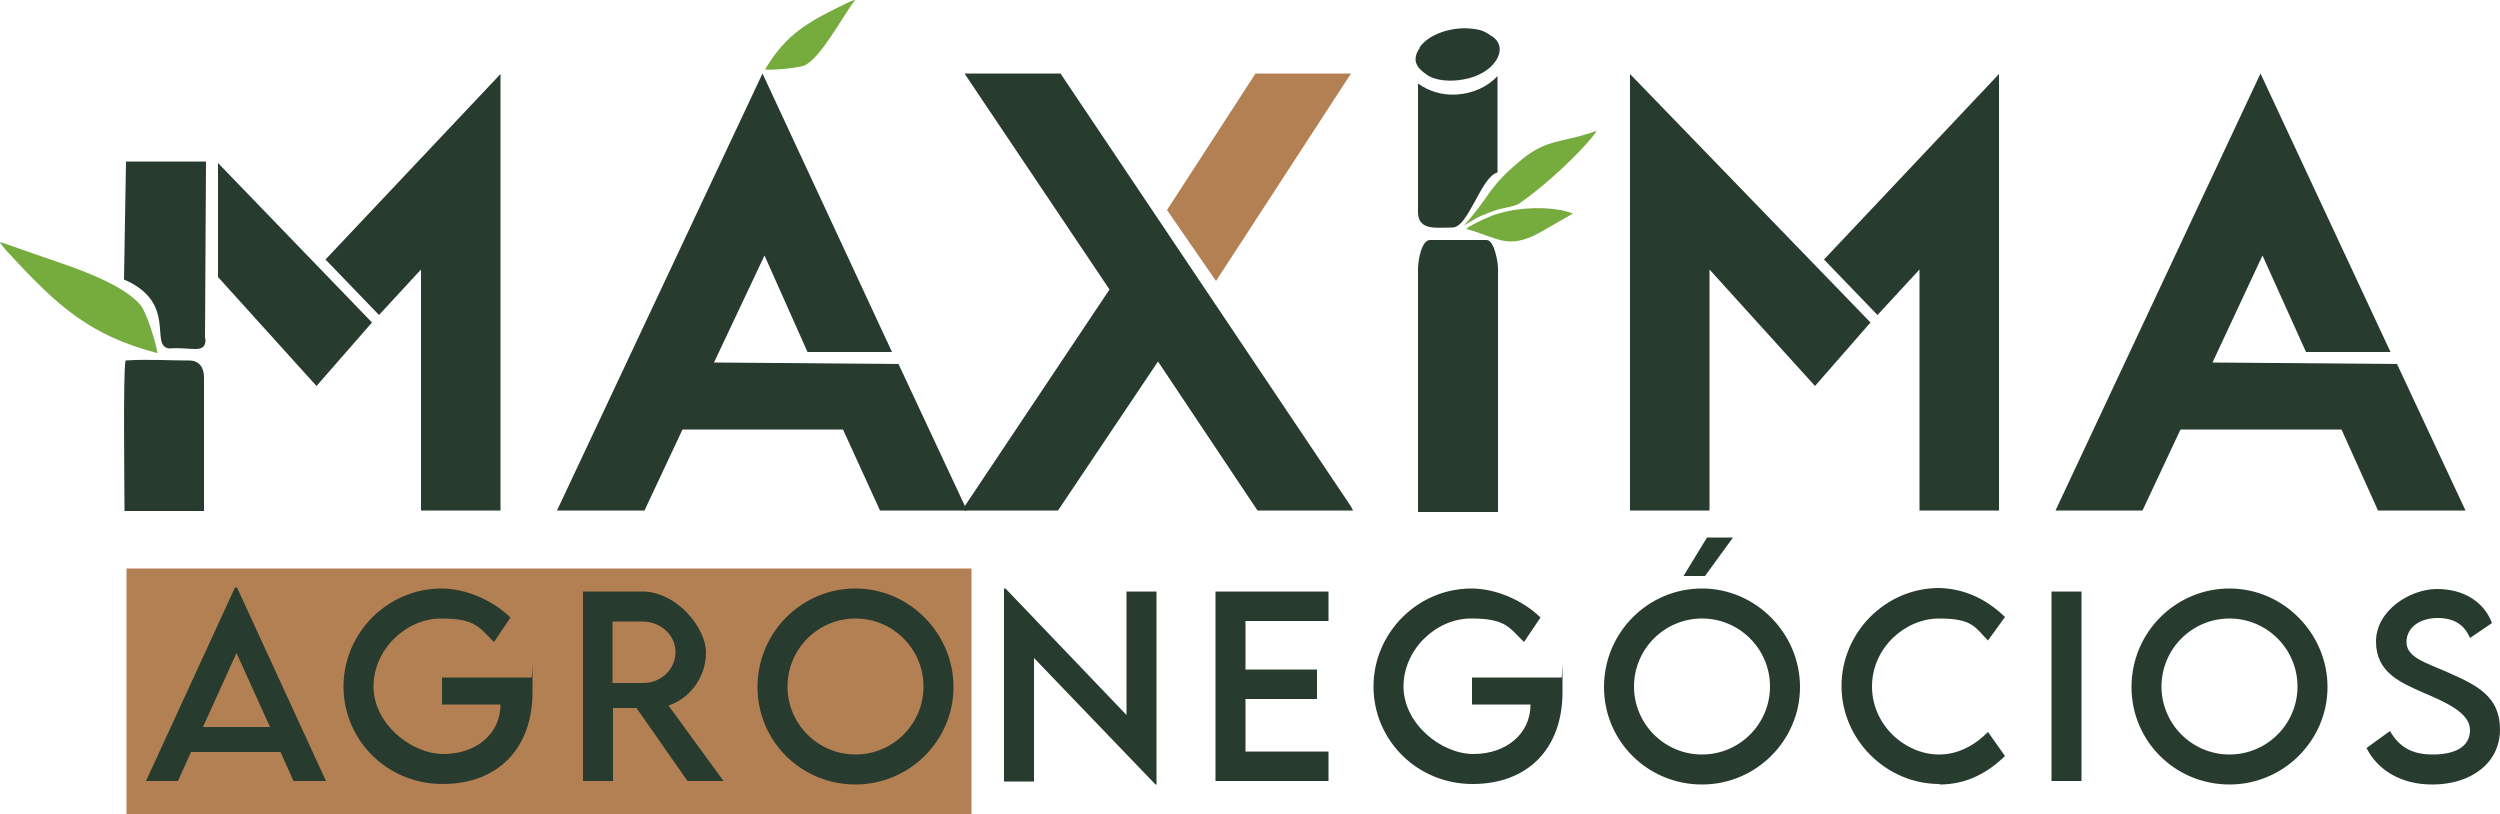 <svg xmlns="http://www.w3.org/2000/svg" id="Camada_1" viewBox="0 0 500 162.8"><defs><style>      .st0 {        fill: #b38053;      }      .st1, .st2 {        fill-rule: evenodd;      }      .st1, .st3 {        fill: #283b2f;      }      .st2 {        fill: #76ab3d;      }    </style></defs><rect class="st0" x="25.3" y="113.7" width="169" height="49.1"></rect><path class="st3" d="M486.5,156.9c7.7,0,13.5-4.3,13.5-11s-4.7-8.9-10.6-11.5c-4.6-2-8.1-3-8.1-6s2.8-4.8,6.2-4.8,5.4,1.4,6.5,4l4.4-3c-1.6-4.2-5.6-6.8-11-6.8s-12.2,4.3-12.2,10.5,4.9,8.2,9.4,10.2c4.4,1.9,9.4,4,9.4,7.5s-3.2,4.9-7.5,4.9-6.8-1.7-8.5-4.7l-4.7,3.4c2.2,4.4,6.9,7.3,13.1,7.3M445.9,150.9c-7.5,0-13.6-6.1-13.6-13.6s6.1-13.6,13.6-13.6,13.6,6.1,13.6,13.6-6.1,13.6-13.6,13.6ZM445.9,156.9c10.8,0,19.6-8.8,19.6-19.5s-8.8-19.7-19.6-19.7-19.6,8.8-19.6,19.7,8.8,19.5,19.6,19.5ZM410.3,156.2h6v-37.9h-6v37.9ZM387.9,156.9c5.6,0,9.8-2.5,13.1-5.7l-3.4-4.8c-2.6,2.6-5.9,4.5-9.8,4.5-6.8,0-13.4-5.9-13.4-13.6s6.6-13.6,13.4-13.6,7.2,1.8,9.8,4.4l3.4-4.7c-3.7-3.6-8.2-5.7-13.2-5.8-10.7,0-19.5,8.9-19.5,19.6s8.9,19.6,19.6,19.6ZM340.4,150.9c-7.5,0-13.6-6.1-13.6-13.6s6.1-13.6,13.6-13.6,13.6,6.1,13.6,13.6-6.1,13.6-13.6,13.6ZM340.4,156.9c10.8,0,19.6-8.8,19.6-19.5s-8.8-19.7-19.6-19.7-19.6,8.8-19.6,19.7,8.8,19.5,19.6,19.5ZM341,115.2l5.6-7.7h-5.2l-4.7,7.7h4.3ZM312.3,135.5h-17.9v5.4h11.7c0,5.9-4.9,9.9-11.4,9.9s-14-6.1-14-13.5,6.5-13.6,13.5-13.6,7.6,1.8,10.6,4.7l3.3-4.9c-3.6-3.5-9-5.8-13.8-5.8-10.8,0-19.6,8.9-19.6,19.6s8.7,19.5,19.8,19.5,18-7.1,18-18.4,0-2.1-.2-3ZM265.7,124.2v-5.9h-22.6v37.9h22.6v-5.9h-16.6v-10.5h14.3v-5.9h-14.3v-9.7h16.6ZM225.3,118.3v24.7l-24.2-25.3h-.3v38.6h6v-24.7l24.3,25.3h.2v-38.6h-6ZM171.1,150.9c-7.5,0-13.6-6.1-13.6-13.6s6.1-13.6,13.6-13.6,13.6,6.1,13.6,13.6-6.1,13.6-13.6,13.6ZM171.1,156.9c10.8,0,19.6-8.8,19.6-19.5s-8.8-19.7-19.6-19.7-19.6,8.8-19.6,19.7,8.8,19.5,19.6,19.5ZM122.5,136.7v-12.4h6c3.5,0,6.6,2.6,6.6,6.1s-3,6.3-6.6,6.2h-6ZM144.7,156.2l-11-15.1c4.3-1.4,7.5-5.7,7.5-10.6s-5.8-12.2-12.8-12.2h-11.8v37.9h6v-14.6h4.7l10.2,14.6h7.3ZM106.3,135.5h-17.9v5.4h11.7c0,5.9-4.9,9.9-11.4,9.9s-14-6.1-14-13.5,6.5-13.6,13.5-13.6,7.6,1.8,10.6,4.7l3.3-4.9c-3.6-3.5-9-5.8-13.8-5.8-10.8,0-19.6,8.9-19.6,19.6s8.7,19.5,19.8,19.5,18-7.1,18-18.4,0-2.1-.2-3ZM40.6,145.4l6.7-14.8,6.7,14.8h-13.3ZM58.8,156.2h6.4l-17.8-38.7h-.4l-17.8,38.7h6.4l2.6-5.8h17.9l2.6,5.8Z"></path><polygon class="st3" points="479.4 72.8 493.1 102.1 475.6 102.1 468.3 85.9 436.1 85.9 428.5 102.1 411.1 102.1 452.1 14.7 478.1 70.4 461.2 70.4 452.5 51.1 442.5 72.5 479.4 72.8"></polygon><polygon class="st3" points="375.5 63 364.8 51.9 399.8 14.8 399.8 102.1 383.9 102.1 383.9 53.9 375.5 63"></polygon><polygon class="st3" points="374.1 64.5 363 77.2 341.9 53.9 341.9 102.1 326 102.1 326 14.8 374.1 64.5"></polygon><polygon class="st0" points="243.2 56.2 233.4 42 251.1 14.7 270.2 14.7 243.2 56.2"></polygon><polygon class="st3" points="270.2 101.3 270.6 102.1 251.5 102.1 231.6 72.3 211.6 102.1 192.9 102.1 192.9 101.3 221.9 57.9 192.9 14.7 212.1 14.7 270.2 101.3"></polygon><polygon class="st3" points="179.7 72.8 193.4 102.1 176 102.1 168.6 85.9 136.5 85.9 128.9 102.1 111.4 102.1 152.5 14.7 178.4 70.4 161.5 70.4 152.9 51.1 142.8 72.5 179.7 72.8"></polygon><polygon class="st3" points="75.8 63 65.1 51.9 100.1 14.8 100.1 102.1 84.2 102.1 84.2 53.9 75.8 63"></polygon><polygon class="st3" points="74.4 64.5 63.3 77.2 43.6 55.4 43.6 32.6 74.4 64.5"></polygon><path class="st1" d="M283.6,53.8v48.6h16v-48.8c0-1-.7-5.6-2.3-5.6h-11.3c-1.7,0-2.4,4.1-2.4,5.8"></path><path class="st1" d="M283.6,42.4c0,3.8,3.7,3.1,6.9,3.1s5.7-10.2,9-11V15.2c-2,2.2-5,3.5-8.1,3.7-3.1.2-5.7-.7-7.8-2.2v25.7Z"></path><path class="st1" d="M284,9.5c-1.8,2.6-.6,4.1,1.3,5.4,1.9,1.4,5.2,1.4,7.3,1,6.2-1,9.3-6.1,6-8.5-1.7-1.2-2.4-1.5-4.6-1.7-3.2-.3-8,.8-10.1,3.8"></path><path class="st1" d="M25.1,72.2c-.5,2-.2,26-.2,30h15.9v-26.8c0-1.9-1-3.3-2.9-3.3-4,0-8.8-.3-12.8,0"></path><path class="st2" d="M31.5,70.6c-.3-1.9-2.1-8.1-3.5-9.7-4.4-5-15.9-8.2-22.5-10.6-1.8-.6-3.6-1.3-5.5-1.9.2.6,1.5,2,2,2.5,9.5,10.3,16,16.2,29.4,19.7"></path><path class="st1" d="M41.1,67.8c.1,3.2-3,1.5-7.2,1.9-4.2-.4,1.8-9.1-9.1-13.8l.4-23.6h16l-.2,35.4Z"></path><path class="st2" d="M292.6,45.2c.5-.2,2.2-1.4,3.5-2,1.3-.5,2.4-1,3.9-1.4,1.6-.4,2.9-.5,4-1.2,3.9-2.7,9.2-7.4,12.5-11,.6-.6,2.4-2.6,2.8-3.4-.3,0-.6.2-.9.3-.3.1-.6.2-1,.3-5.4,1.7-8.5,1.2-13.4,5.4-5.9,4.9-5.9,6.6-9.9,11.4-.5.6-1,1.1-1.4,1.6"></path><path class="st2" d="M293.3,45.8c6.2,1.7,8.2,4.2,14.5.8l6.8-3.9c-3.8-1.4-8.5-1.2-11.8-.7-1.7.3-3.8.8-5,1.4-.4.2-.8.3-1.2.5-.8.4-2.6,1.2-3.4,1.9"></path><path class="st2" d="M152.9,13.9c1.2.2,6.8-.3,8-.8C164.2,11.5,168.2,3.8,171,0c-.4,0-1.4.5-1.8.7-7.6,3.7-11.9,6-16.2,13.2"></path></svg>